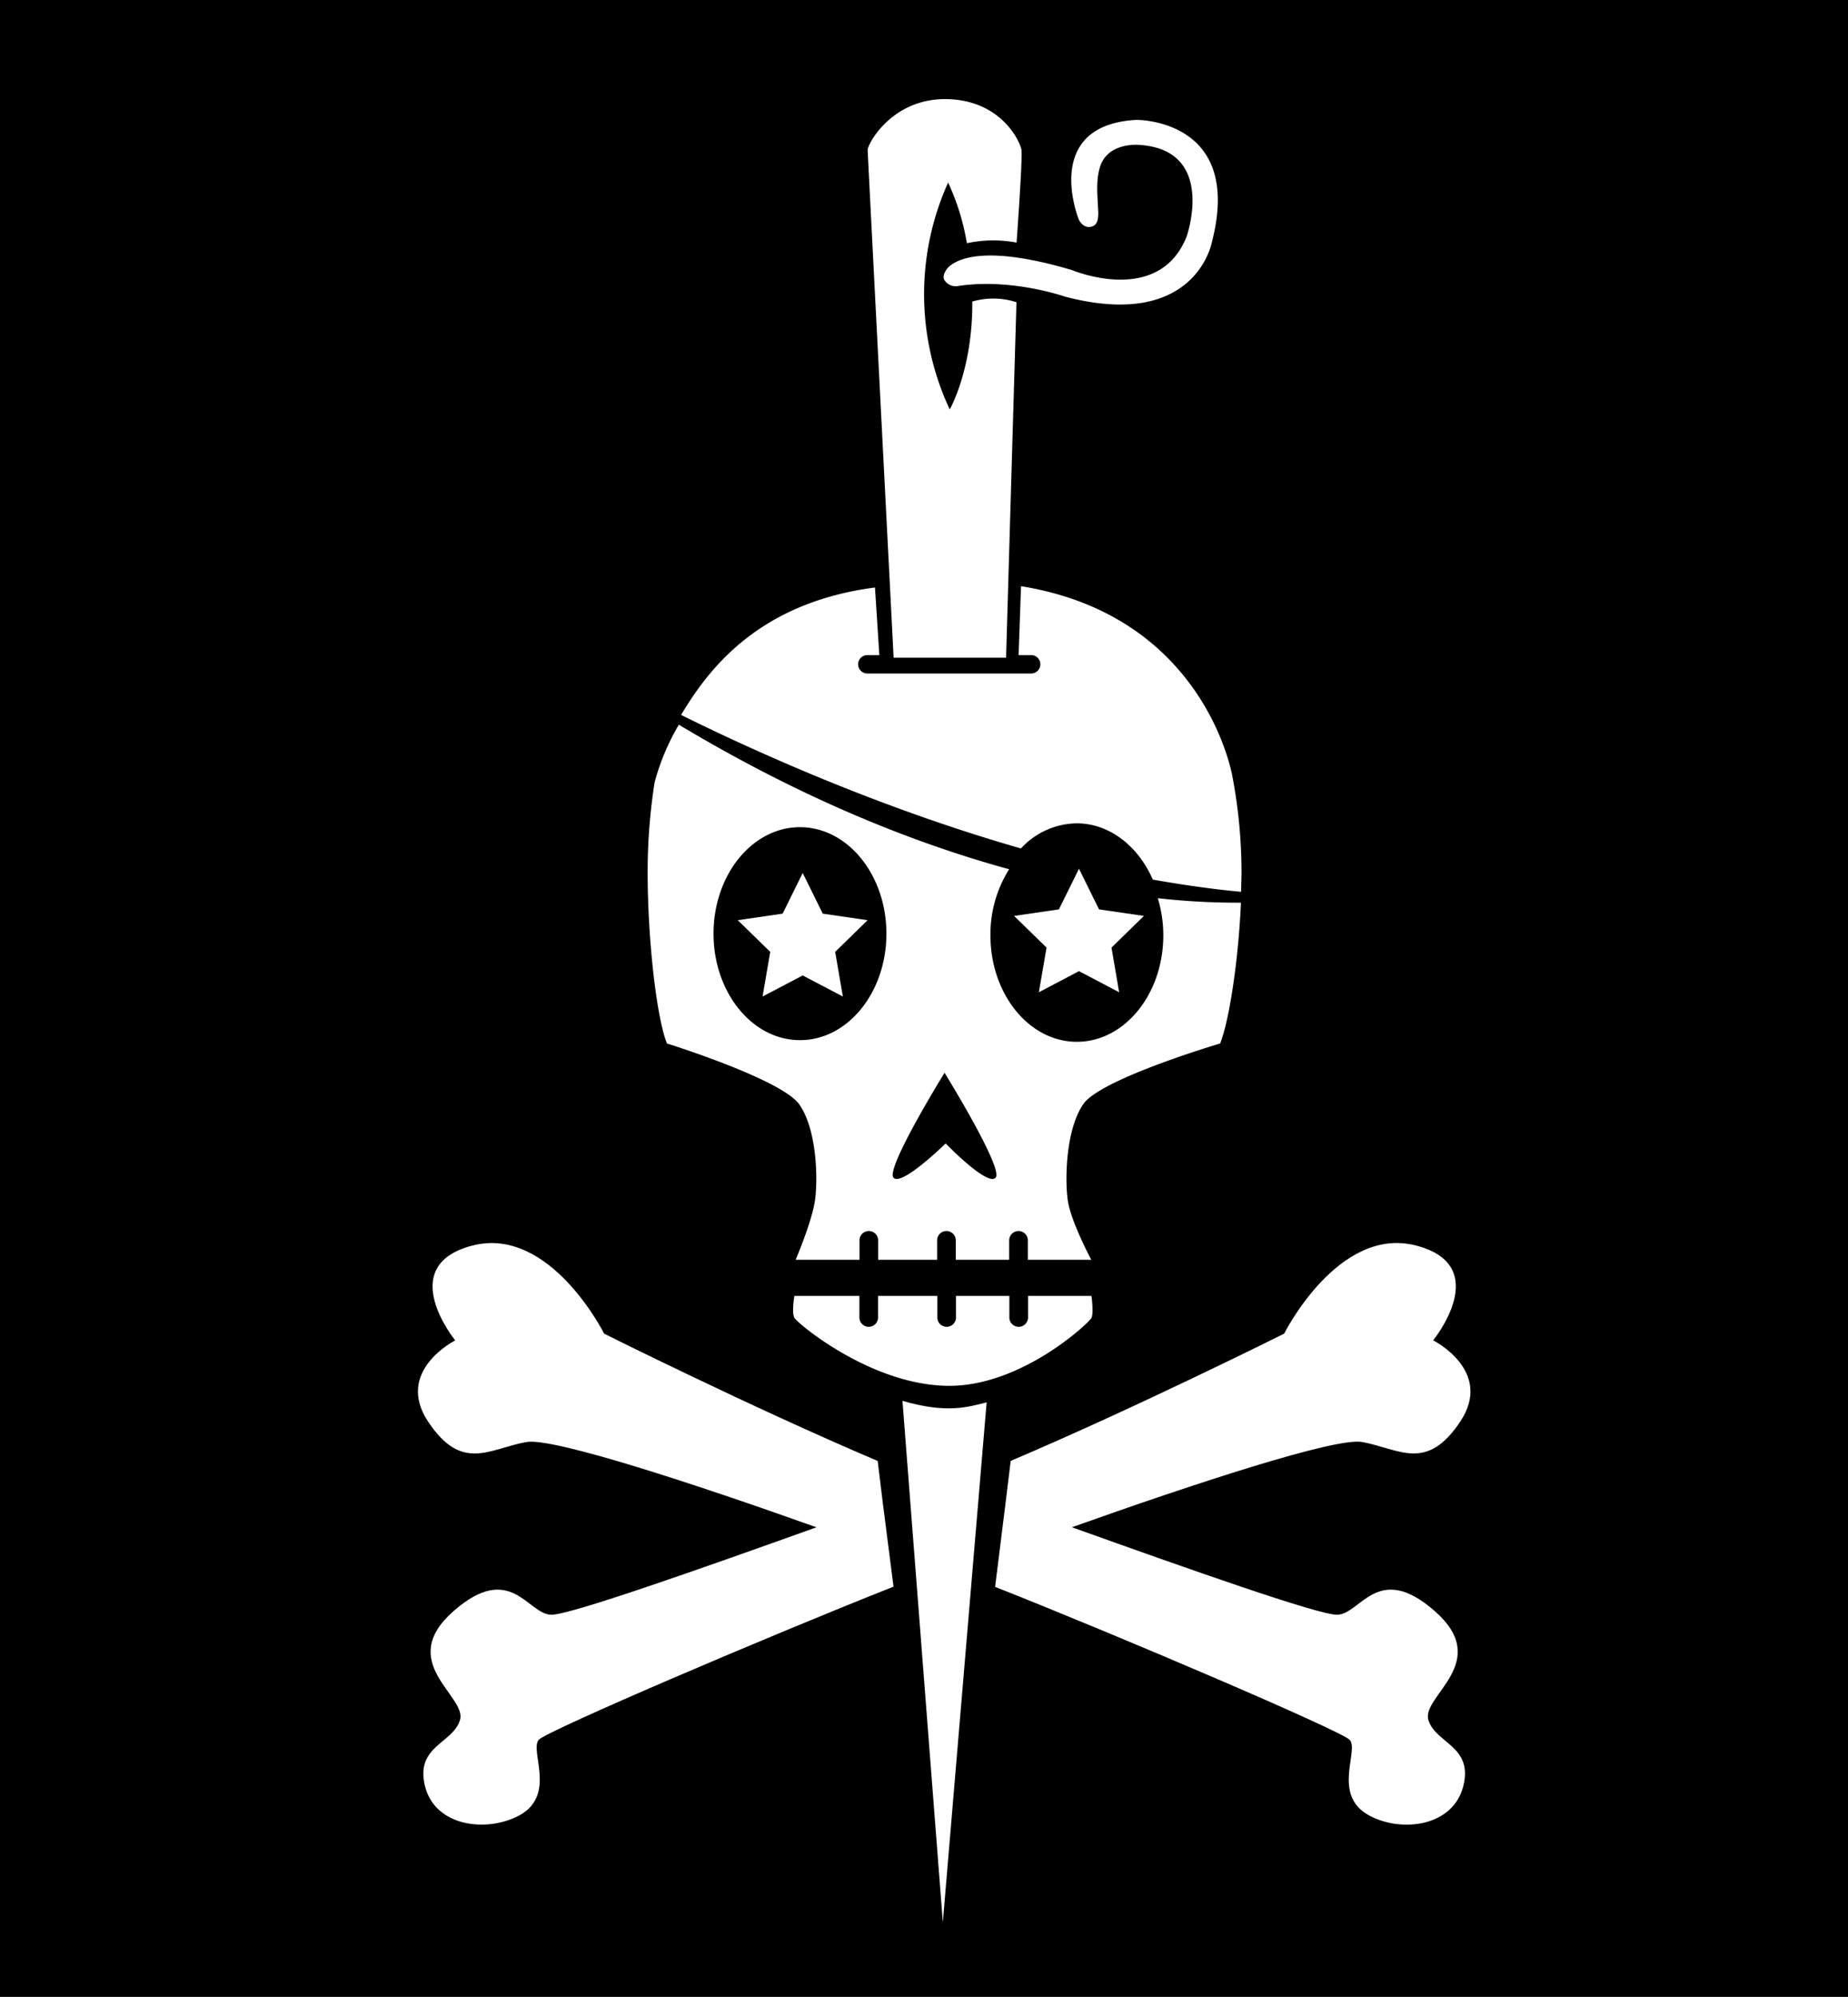 <svg viewBox="0 0 355.65 384.08" xmlns="http://www.w3.org/2000/svg" data-name="Layer 1" id="Layer_1"><defs><style>.cls-1{fill:#fff;}</style></defs><rect height="384.08" width="355.65"></rect><path transform="translate(604.98 31)" d="M-532.35,282.94" class="cls-1"></path><path transform="translate(604.98 31)" d="M-394.92,218.26h-12.21v4.14a1.81,1.81,0,0,1-1.8,1.8,1.8,1.8,0,0,1-1.8-1.8v-4.14H-421v4.14a1.8,1.8,0,0,1-1.79,1.8,1.8,1.8,0,0,1-1.8-1.8v-4.14H-436v4.14a1.8,1.8,0,0,1-1.79,1.8,1.81,1.81,0,0,1-1.8-1.8v-4.14H-452.1s-.55,3.18,0,4.21,14.88,13.08,29.83,13.08c14,0,26.91-12.13,27.35-13.08S-394.92,218.26-394.92,218.26Z" class="cls-1"></path><path transform="translate(604.98 31)" d="M-431.3,238.44l7.77,100.29,8.43-100C-418.72,239.62-422.66,240.94-431.3,238.44Z" class="cls-1"></path><path transform="translate(604.98 31)" d="M-422.43,20.36c1.27-1.11,6-4.69,23.82.61,0,0,16.66,7,22-6.48,0,0,5.87-16.68-9.14-17.62,0,0-4.85-.48-6.94,2.92-1.65,2.68-1,7.63-1,8.58s.46,3.54-.94,4.12c-1.71.71-2.66-1-2.8-1.43-.24-.66-6.85-18,11.14-19,0,0,20.65-.25,14.56,23.43,0,0-3,17.2-28.31,10.56,0,0-10.46-3.67-20.8-2a2.58,2.58,0,0,1-2.42-1.24C-423.75,21.87-422.61,20.53-422.43,20.36Z" class="cls-1"></path><path transform="translate(604.98 31)" d="M-417.86,27c.1,13-4.34,20.75-4.34,20.75a52.18,52.18,0,0,1-.31-43.64,45.7,45.7,0,0,1,3.61,11.67,24.19,24.19,0,0,1,9.56-.12s1.2-16.41.94-17.85c-.28-1.64-4-9.75-14.77-9.75C-433.42-11.9-438-3.32-438-2.15c.05,1.38,5,97.66,5,97.66h21.64l2-68.38A14.5,14.5,0,0,0-417.86,27Z" class="cls-1"></path><path transform="translate(604.98 31)" d="M-501.25,303.59c1.79-1.79,44.14-19.89,68.23-29.41l-2.05-16h0l-1-8.18c-24.34-10.34-52.64-24.48-52.64-24.48s-10.42-20.85-25.4-16.94-3.26,18.23-3.26,18.23-11.72,5.87-5.21,15.64,11.72,5.21,18.89,3.91c5.1-.92,32.47,8.07,55.84,16.4-22.72,8.14-47.37,16.82-51,16.82-4.56,0-7.82-10.42-18.9-.65s2.61,16.29,1.31,20.85-8.7,5-6.74,12.79,11.88,8.94,18.1,5.63C-497.73,314.25-503.2,305.55-501.25,303.59Z" class="cls-1"></path><polygon points="154.48 167.91 158.34 175.73 166.97 176.99 160.73 183.08 162.21 191.67 154.48 187.62 146.76 191.67 148.23 183.08 141.98 176.99 150.62 175.73 154.48 167.91" class="cls-1"></polygon><polygon points="207.65 167.09 211.51 174.91 220.15 176.17 213.91 182.26 215.38 190.85 207.65 186.79 199.93 190.85 201.41 182.26 195.16 176.17 203.79 174.91 207.65 167.09" class="cls-1"></polygon><path transform="translate(604.98 31)" d="M-367.78,118.46s-5-30.95-40.7-36.71L-408.95,95h2.42a1.77,1.77,0,0,1,1.77,1.77,1.77,1.77,0,0,1-1.77,1.77h-31.53a1.77,1.77,0,0,1-1.77-1.77A1.77,1.77,0,0,1-438.06,95h2.31l-.84-13c-21.85,2.86-31.66,15-37.31,24.51,13.33,6.61,37.84,17.79,65.4,25.68a14.84,14.84,0,0,1,10.71-4.83c6.35,0,11.86,4.39,14.67,10.82,5.66,1,11.34,1.83,17,2.35,0-1.21.06-2.41.07-3.59A98.72,98.72,0,0,0-367.78,118.46Z" class="cls-1"></path><path transform="translate(604.98 31)" d="M-370.16,169.7c1.76-4.42,3.53-16.1,4-27.08a136.9,136.9,0,0,1-16-.86,24.69,24.69,0,0,1,1.06,7.14c0,11.3-7.45,20.48-16.64,20.48s-16.63-9.18-16.63-20.48a23.48,23.48,0,0,1,3.6-12.71c-17.86-4.89-39.46-13.34-63.56-27.8A44,44,0,0,0-479,119.48a111.06,111.06,0,0,0-1.34,17.39c0,12.36,1.64,27.6,3.71,32.83,0,0,22.08,6.88,25.48,11.73s3.61,14.44,3,18.54-3.71,11.34-3.71,11.34h12.29v-3.75a1.79,1.79,0,0,1,1.79-1.78,1.79,1.79,0,0,1,1.8,1.78v3.75h11.35v-3.75a1.79,1.79,0,0,1,1.8-1.78,1.79,1.79,0,0,1,1.79,1.78v3.75h10.28v-3.75a1.79,1.79,0,0,1,1.8-1.78,1.79,1.79,0,0,1,1.79,1.78v3.75h12.21s-3.93-7.34-4.52-11.42-.38-13.69,3-18.55S-370.16,169.7-370.16,169.7Zm-80.87-.64c-9.18,0-16.63-9.17-16.63-20.48s7.45-20.48,16.63-20.48,16.64,9.17,16.64,20.48S-441.84,169.06-451,169.06Zm37.67,26.44c-1.52,1.82-9.63-6.57-9.63-6.57s-8.54,8.39-10.05,6.57,9.84-20.16,9.84-20.16S-411.85,193.68-413.36,195.5Z" class="cls-1"></path><path transform="translate(604.98 31)" d="M-345.26,303.62c-1.79-1.79-44.13-19.89-68.21-29.4l2-16.05h0l1-8.18c24.33-10.34,52.63-24.48,52.63-24.48s10.42-20.85,25.41-16.94,3.26,18.23,3.26,18.23,11.73,5.87,5.21,15.64-11.73,5.22-18.9,3.91c-5.09-.92-32.47,8.08-55.83,16.4,22.73,8.14,47.36,16.83,51,16.83,4.56,0,7.81-10.42,18.89-.65s-2.6,16.28-1.3,20.84,8.7,5,6.73,12.78-11.88,9-18.09,5.65C-348.78,314.28-343.3,305.58-345.26,303.62Z" class="cls-1"></path></svg>
